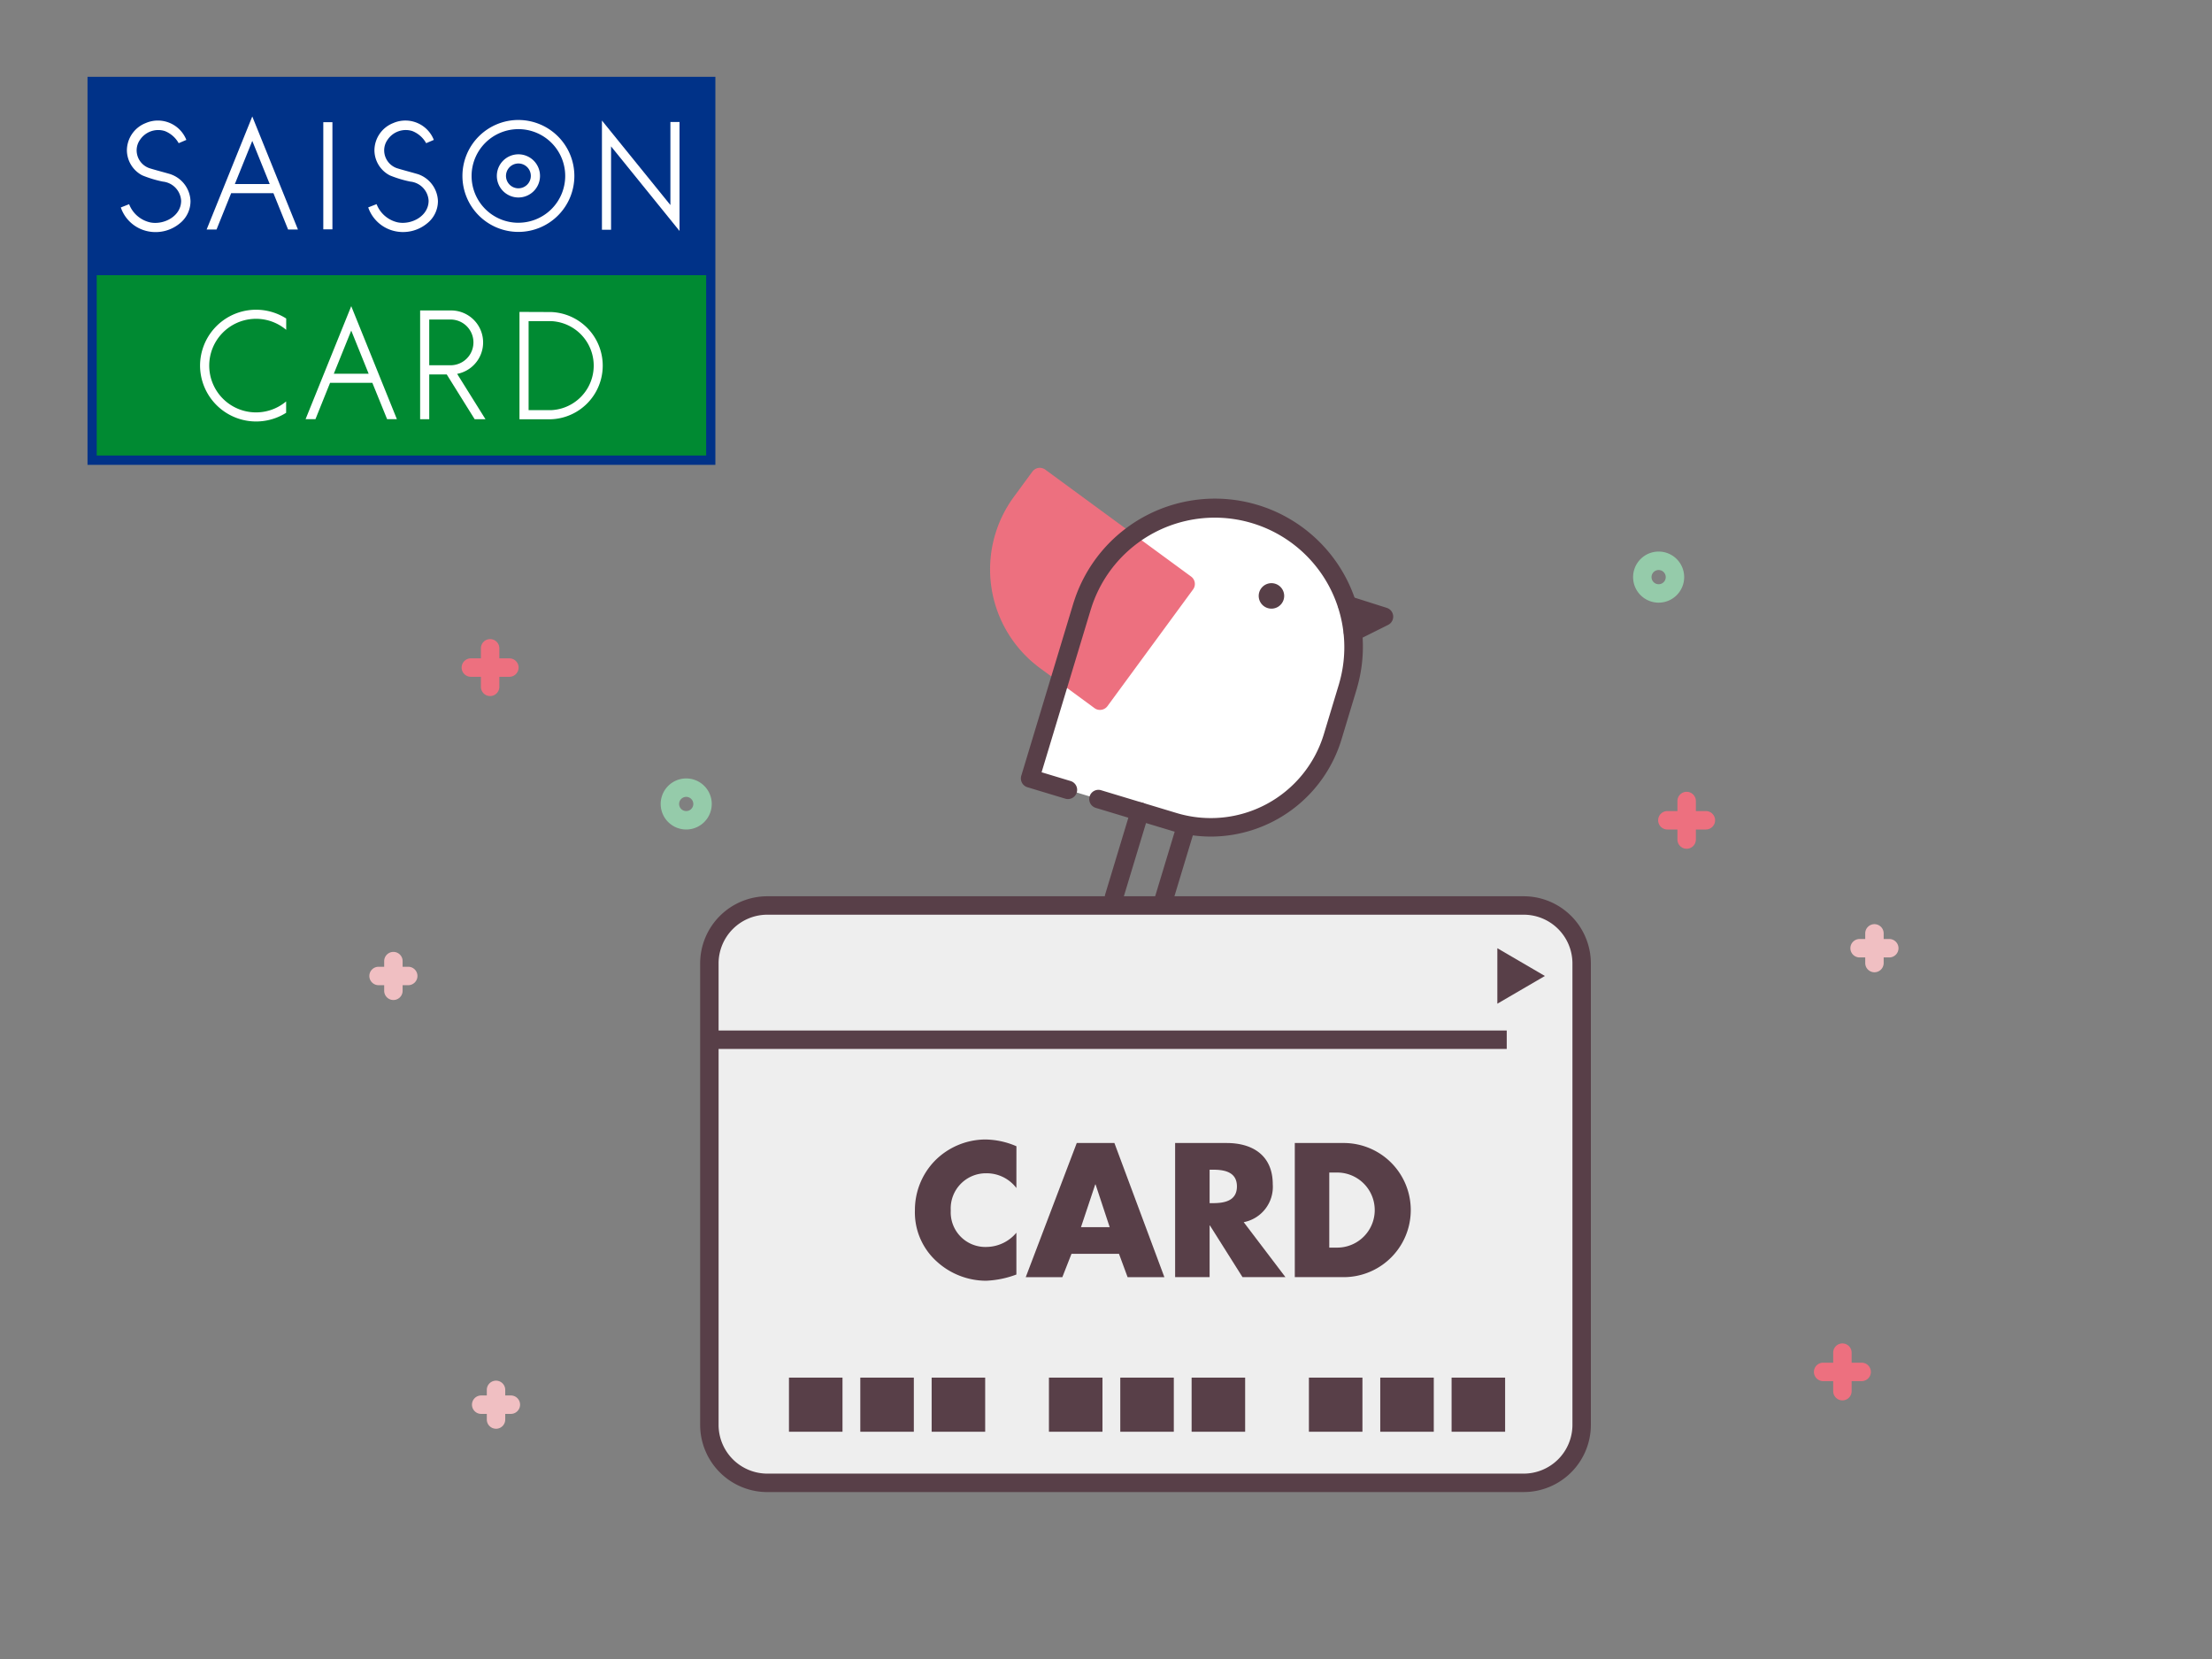 <svg id="img__indexLineup03" xmlns="http://www.w3.org/2000/svg" width="240" height="180" viewBox="0 0 240 180">
  <rect x="0" y="0" width="240" height="180" fill="#808080" stroke="none"/>
  <path id="パス_13006" data-name="パス 13006" d="M0,0H240V180H0Z" fill="none"/>
  <path id="パス_13005" data-name="パス 13005" d="M0,0H240V180H0Z" fill="none"/>
  <path id="パス_13004" data-name="パス 13004" d="M0,0H68.122V42.1H0Z" transform="translate(9.495 8.336)" fill="#003288"/>
  <path id="パス_13003" data-name="パス 13003" d="M0,0H66.124V19.565H0Z" transform="translate(10.494 29.858)" fill="#008a32"/>
  <path id="パス_11475" data-name="パス 11475" d="M72.738,13.238v9.019l-.008-.02-7.42-9.16V24.928H66.3V15.882l7.427,9.175V13.238Z" fill="#fff"/>
  <path id="パス_11476" data-name="パス 11476" d="M56.248,13.017a6.072,6.072,0,1,0,6.07,6.074h0a6.076,6.076,0,0,0-6.07-6.073m0,11.152a5.079,5.079,0,1,1,5.077-5.081v0a5.078,5.078,0,0,1-5.077,5.078" fill="#fff"/>
  <path id="パス_11477" data-name="パス 11477" d="M56.248,16.743a2.342,2.342,0,1,0,2.343,2.342,2.343,2.343,0,0,0-2.343-2.342Zm0,3.689a1.347,1.347,0,1,1,1.346-1.348h0a1.35,1.35,0,0,1-1.346,1.347" fill="#fff"/>
  <path id="パス_11478" data-name="パス 11478" d="M18.533,18.909c-.776-.23-1.657-.451-2.338-.667a2.052,2.052,0,0,1-1.369-1.924,1.975,1.975,0,0,1,.37-1.157,2.375,2.375,0,0,1,2.685-.942,2.967,2.967,0,0,1,1.506,1.316l.831-.356a3.32,3.32,0,0,0-4.31-1.866c-.04.016-.08.032-.12.05a3.2,3.2,0,0,0-2.02,2.963,3.1,3.1,0,0,0,1.668,2.7,12.363,12.363,0,0,0,2.235.678,2.212,2.212,0,0,1,1.982,2.075v.034c-.018,1.634-1.837,2.6-3.322,2.325a3.2,3.2,0,0,1-2.322-1.984l-.9.355a3.933,3.933,0,0,0,2.719,2.535,4.116,4.116,0,0,0,3.669-.8,3.077,3.077,0,0,0,1.173-2.416,3.2,3.2,0,0,0-2.133-2.913" fill="#fff"/>
  <path id="パス_11479" data-name="パス 11479" d="M45.384,18.909c-.771-.23-1.656-.451-2.336-.667a2.052,2.052,0,0,1-1.365-1.924,1.975,1.975,0,0,1,.37-1.157,2.373,2.373,0,0,1,2.685-.942,2.964,2.964,0,0,1,1.5,1.316l.831-.356a3.315,3.315,0,0,0-4.3-1.87q-.064.026-.129.054a3.2,3.2,0,0,0-2.014,2.963,3.09,3.09,0,0,0,1.663,2.7,12.215,12.215,0,0,0,2.236.678,2.209,2.209,0,0,1,1.979,2.069v.034c-.019,1.634-1.835,2.6-3.323,2.325a3.214,3.214,0,0,1-2.322-1.984l-.908.355a3.952,3.952,0,0,0,2.724,2.535,4.1,4.1,0,0,0,3.665-.8,3.079,3.079,0,0,0,1.176-2.416,3.2,3.2,0,0,0-2.133-2.913" fill="#fff"/>
  <path id="パス_13002" data-name="パス 13002" d="M0,0H.989V11.626H0Z" transform="translate(35.078 13.257)" fill="#fff"/>
  <path id="パス_11480" data-name="パス 11480" d="M27.372,12.636,22.421,24.9h1.073l1.587-3.941h4.585L31.257,24.9h1.068Zm-1.891,7.332,1.891-4.681,1.892,4.681Z" fill="#fff"/>
  <path id="パス_11481" data-name="パス 11481" d="M49.6,40.564a3.471,3.471,0,0,0-.659-6.88H45.584v11.8h.988V40.629h1.9L51.5,45.484h1.173Zm-.662-.935H46.572v-4.96h2.365a2.481,2.481,0,0,1,0,4.961Z" fill="#fff"/>
  <path id="パス_11482" data-name="パス 11482" d="M59.8,33.856l-3.437-.014V45.489h3.44a5.821,5.821,0,0,0,0-11.633m0,10.646h-2.45v-9.66h2.45a4.834,4.834,0,0,1,0,9.658" fill="#fff"/>
  <path id="パス_11483" data-name="パス 11483" d="M38.109,33.219,33.157,45.477h1.07l1.586-3.941H40.4L42,45.477H43.06Zm-1.892,7.333,1.892-4.685L40,40.552Z" fill="#fff"/>
  <path id="パス_11484" data-name="パス 11484" d="M21.706,39.668a6.085,6.085,0,0,0,9.339,5.119V43.554a5.077,5.077,0,1,1,.008-7.766V34.559a6.078,6.078,0,0,0-9.347,5.11" fill="#fff"/>
  <path id="パス_13001" data-name="パス 13001" d="M0,0H68.122V42.1H0Z" transform="translate(9.495 8.337)" fill="none"/>
  <path id="パス_11485" data-name="パス 11485" d="M119.153,86.689l8.218,2.482a13.819,13.819,0,0,0,17.223-9.233l1.677-5.554h0a15.057,15.057,0,0,0-28.827-8.705h0l-5.672,18.781,4.08,1.232" fill="#fff"/>
  <path id="パス_11486" data-name="パス 11486" d="M112.814,51.761,110.8,54.508A12.3,12.3,0,0,0,113.441,71.7l5.9,4.331,9.287-12.662Z" fill="#ed707f"/>
  <path id="パス_11487" data-name="パス 11487" d="M119.344,77.026a.991.991,0,0,1-.59-.193l-5.9-4.331a13.3,13.3,0,0,1-2.857-18.586l2.015-2.747a1,1,0,0,1,1.4-.215l15.82,11.6a1,1,0,0,1,.215,1.4l-9.288,12.661a1,1,0,0,1-.808.408m-6.315-23.868L111.605,55.1a11.3,11.3,0,0,0,2.427,15.789l5.1,3.741,8.105-11.049Z" fill="#ed707f"/>
  <path id="パス_11488" data-name="パス 11488" d="M146.794,69.587a1,1,0,0,1-.447-1.895l1.161-.58-1.632-.518a1,1,0,1,1,.606-1.906l3.982,1.265a1,1,0,0,1,.143,1.848l-3.368,1.681a.985.985,0,0,1-.445.1" fill="#583f48"/>
  <path id="パス_11489" data-name="パス 11489" d="M131.385,90.768a14.868,14.868,0,0,1-4.3-.64l-8.218-2.482a1,1,0,0,1,.578-1.914l8.218,2.482a12.815,12.815,0,0,0,15.976-8.565l1.654-5.474c.005-.024.011-.049.018-.072A14.057,14.057,0,0,0,118.4,65.976c-.008.024-.016.048-.026.071L113.012,83.79l3.123.944a1,1,0,1,1-.578,1.914l-4.08-1.233a1,1,0,0,1-.669-1.246l5.672-18.781c.01-.031.021-.061.033-.092a16.057,16.057,0,0,1,30.739,9.285c-.007.031-.014.062-.023.092l-1.677,5.554a14.845,14.845,0,0,1-14.167,10.541" fill="#583f48"/>
  <path id="パス_11490" data-name="パス 11490" d="M139.274,65.055a1.382,1.382,0,1,1-.923-1.722,1.382,1.382,0,0,1,.923,1.722" fill="#573f47"/>
  <path id="パス_11491" data-name="パス 11491" d="M120.874,98.311a1,1,0,0,1-.958-1.289l2.8-9.258a1,1,0,0,1,1.915.578l-2.8,9.258a1,1,0,0,1-.957.711" fill="#583f48"/>
  <path id="パス_11492" data-name="パス 11492" d="M125.9,99.829a1,1,0,0,1-.958-1.289l2.8-9.259a1,1,0,0,1,1.915.578l-2.8,9.259a1,1,0,0,1-.957.711" fill="#583f48"/>
  <path id="パス_11493" data-name="パス 11493" d="M165.323,160.889H83.251a6.285,6.285,0,0,1-6.285-6.285V104.529a6.285,6.285,0,0,1,6.285-6.285h82.072a6.285,6.285,0,0,1,6.285,6.285V154.6a6.285,6.285,0,0,1-6.285,6.285" fill="#eee"/>
  <path id="パス_11494" data-name="パス 11494" d="M165.323,161.889H83.251a7.294,7.294,0,0,1-7.285-7.286V104.529a7.294,7.294,0,0,1,7.285-7.285h82.072a7.294,7.294,0,0,1,7.285,7.285V154.6a7.294,7.294,0,0,1-7.285,7.286M83.251,99.244a5.291,5.291,0,0,0-5.285,5.285V154.6a5.292,5.292,0,0,0,5.285,5.286h82.072a5.292,5.292,0,0,0,5.285-5.286V104.529a5.291,5.291,0,0,0-5.285-5.285Z" fill="#583f48"/>
  <path id="パス_11495" data-name="パス 11495" d="M110.277,128.9a4.046,4.046,0,0,0-3.283-1.6,3.816,3.816,0,0,0-3.837,4.035,3.754,3.754,0,0,0,3.893,3.957,4.289,4.289,0,0,0,3.227-1.544v4.536a10.494,10.494,0,0,1-3.3.675,7.963,7.963,0,0,1-5.4-2.143,7.156,7.156,0,0,1-2.31-5.5,7.662,7.662,0,0,1,2.119-5.327,7.761,7.761,0,0,1,5.479-2.356,8.7,8.7,0,0,1,3.417.734Z" fill="#583f48"/>
  <path id="パス_11496" data-name="パス 11496" d="M116.255,136.041l-.992,2.529h-3.971l5.535-14.554h4.085l5.422,14.554h-3.99l-.935-2.529Zm2.615-7.528h-.038l-1.546,4.633H120.4Z" fill="#583f48"/>
  <path id="パス_11497" data-name="パス 11497" d="M139.47,138.569h-4.659l-3.531-5.6h-.038v5.6H127.5V124.016h5.593c2.844,0,5,1.37,5,4.477a3.9,3.9,0,0,1-3.151,4.111Zm-8.228-8.029h.363c1.222,0,2.6-.232,2.6-1.814s-1.374-1.815-2.6-1.815h-.363Z" fill="#583f48"/>
  <path id="パス_11498" data-name="パス 11498" d="M140.484,124.015h5.306a7.277,7.277,0,1,1,0,14.554h-5.306Zm3.741,11.35h.84a4.073,4.073,0,1,0,.038-8.146h-.878Z" fill="#583f48"/>
  <path id="パス_13000" data-name="パス 13000" d="M0,0H86.864V2H0Z" transform="translate(76.615 111.809)" fill="#583f48"/>
  <path id="パス_11499" data-name="パス 11499" d="M167.621,105.893l-5.16-3.012V108.9Z" fill="#583f48"/>
  <path id="パス_12999" data-name="パス 12999" d="M0,0H5.808V5.872H0Z" transform="translate(85.602 149.471)" fill="#583f48"/>
  <path id="パス_12998" data-name="パス 12998" d="M0,0H5.808V5.872H0Z" transform="translate(93.342 149.471)" fill="#583f48"/>
  <path id="パス_12997" data-name="パス 12997" d="M0,0H5.808V5.872H0Z" transform="translate(101.083 149.471)" fill="#583f48"/>
  <path id="パス_12996" data-name="パス 12996" d="M0,0H5.808V5.872H0Z" transform="translate(113.809 149.471)" fill="#583f48"/>
  <path id="パス_12995" data-name="パス 12995" d="M0,0H5.808V5.872H0Z" transform="translate(121.549 149.471)" fill="#583f48"/>
  <path id="パス_12994" data-name="パス 12994" d="M0,0H5.808V5.872H0Z" transform="translate(129.289 149.471)" fill="#583f48"/>
  <path id="パス_12993" data-name="パス 12993" d="M0,0H5.808V5.872H0Z" transform="translate(142.015 149.471)" fill="#583f48"/>
  <path id="パス_12992" data-name="パス 12992" d="M0,0H5.808V5.872H0Z" transform="translate(149.756 149.471)" fill="#583f48"/>
  <path id="パス_12991" data-name="パス 12991" d="M0,0H5.808V5.872H0Z" transform="translate(157.496 149.471)" fill="#583f48"/>
  <path id="パス_11500" data-name="パス 11500" d="M201.988,149.851h-4.179a1,1,0,0,1,0-2h4.179a1,1,0,0,1,0,2" fill="#ed707f"/>
  <path id="パス_12990" data-name="パス 12990" d="M0,0H4.179" transform="translate(197.81 148.851)" fill="#ed707f"/>
  <path id="パス_11501" data-name="パス 11501" d="M199.9,151.94a1,1,0,0,1-1-1v-4.179a1,1,0,1,1,2,0v4.179a1,1,0,0,1-1,1" fill="#ed707f"/>
  <path id="パス_12989" data-name="パス 12989" d="M0,0V4.179" transform="translate(199.898 146.761)" fill="#ed707f"/>
  <path id="パス_11502" data-name="パス 11502" d="M55.267,73.432H51.088a1,1,0,0,1,0-2h4.179a1,1,0,1,1,0,2" fill="#ed707f"/>
  <path id="パス_12988" data-name="パス 12988" d="M0,0H4.179" transform="translate(51.088 72.432)" fill="#ed707f"/>
  <path id="パス_11503" data-name="パス 11503" d="M53.178,75.521a1,1,0,0,1-1-1V70.342a1,1,0,0,1,2,0v4.179a1,1,0,0,1-1,1" fill="#ed707f"/>
  <path id="パス_12987" data-name="パス 12987" d="M0,0V4.179" transform="translate(53.178 70.342)" fill="#ed707f"/>
  <path id="パス_11504" data-name="パス 11504" d="M185.087,90h-4.179a1,1,0,0,1,0-2h4.179a1,1,0,0,1,0,2" fill="#ed707f"/>
  <path id="パス_12986" data-name="パス 12986" d="M0,0H4.179" transform="translate(180.908 89)" fill="#ed707f"/>
  <path id="パス_11505" data-name="パス 11505" d="M183,92.09a1,1,0,0,1-1-1V86.911a1,1,0,0,1,2,0V91.09a1,1,0,0,1-1,1" fill="#ed707f"/>
  <path id="パス_12985" data-name="パス 12985" d="M0,0V4.179" transform="translate(182.998 86.911)" fill="#ed707f"/>
  <path id="パス_11506" data-name="パス 11506" d="M204.985,103.881h-3.219a1,1,0,0,1,0-2h3.219a1,1,0,0,1,0,2" fill="#f0bfc2"/>
  <path id="パス_12984" data-name="パス 12984" d="M0,0H3.219" transform="translate(201.767 102.881)" fill="#f0bfc2"/>
  <path id="パス_11507" data-name="パス 11507" d="M203.376,105.49a1,1,0,0,1-1-1v-3.219a1,1,0,0,1,2,0v3.219a1,1,0,0,1-1,1" fill="#f0bfc2"/>
  <path id="パス_12983" data-name="パス 12983" d="M0,0V3.219" transform="translate(203.376 101.271)" fill="#f0bfc2"/>
  <path id="パス_11508" data-name="パス 11508" d="M55.427,153.406H52.209a1,1,0,0,1,0-2h3.218a1,1,0,1,1,0,2" fill="#f0bfc2"/>
  <path id="パス_12982" data-name="パス 12982" d="M0,0H3.219" transform="translate(52.208 152.407)" fill="#f0bfc2"/>
  <path id="パス_11509" data-name="パス 11509" d="M53.818,155.016a1,1,0,0,1-1-1V150.8a1,1,0,0,1,2,0v3.219a1,1,0,0,1-1,1" fill="#f0bfc2"/>
  <path id="パス_12981" data-name="パス 12981" d="M0,0V3.219" transform="translate(53.817 150.797)" fill="#f0bfc2"/>
  <path id="パス_11510" data-name="パス 11510" d="M44.293,106.893H41.074a1,1,0,0,1,0-2h3.219a1,1,0,0,1,0,2" fill="#f0bfc2"/>
  <path id="パス_12980" data-name="パス 12980" d="M0,0H3.219" transform="translate(41.075 105.893)" fill="#f0bfc2"/>
  <path id="パス_11511" data-name="パス 11511" d="M42.684,108.5a1,1,0,0,1-1-1v-3.219a1,1,0,0,1,2,0V107.5a1,1,0,0,1-1,1" fill="#f0bfc2"/>
  <path id="パス_12979" data-name="パス 12979" d="M0,0V3.219" transform="translate(42.684 104.284)" fill="#f0bfc2"/>
  <path id="パス_11512" data-name="パス 11512" d="M179.962,65.387a2.771,2.771,0,1,1,2.77-2.77,2.774,2.774,0,0,1-2.77,2.77m0-3.541a.771.771,0,1,0,.77.771.772.772,0,0,0-.77-.771" fill="#95cbaa"/>
  <path id="パス_11513" data-name="パス 11513" d="M74.454,90a2.77,2.77,0,1,1,2.77-2.769A2.773,2.773,0,0,1,74.454,90m0-3.54a.77.77,0,1,0,.77.771.772.772,0,0,0-.77-.771" fill="#95cbaa"/>
  <path id="パス_12978" data-name="パス 12978" d="M0,0H240V180H0Z" fill="none"/>
</svg>
